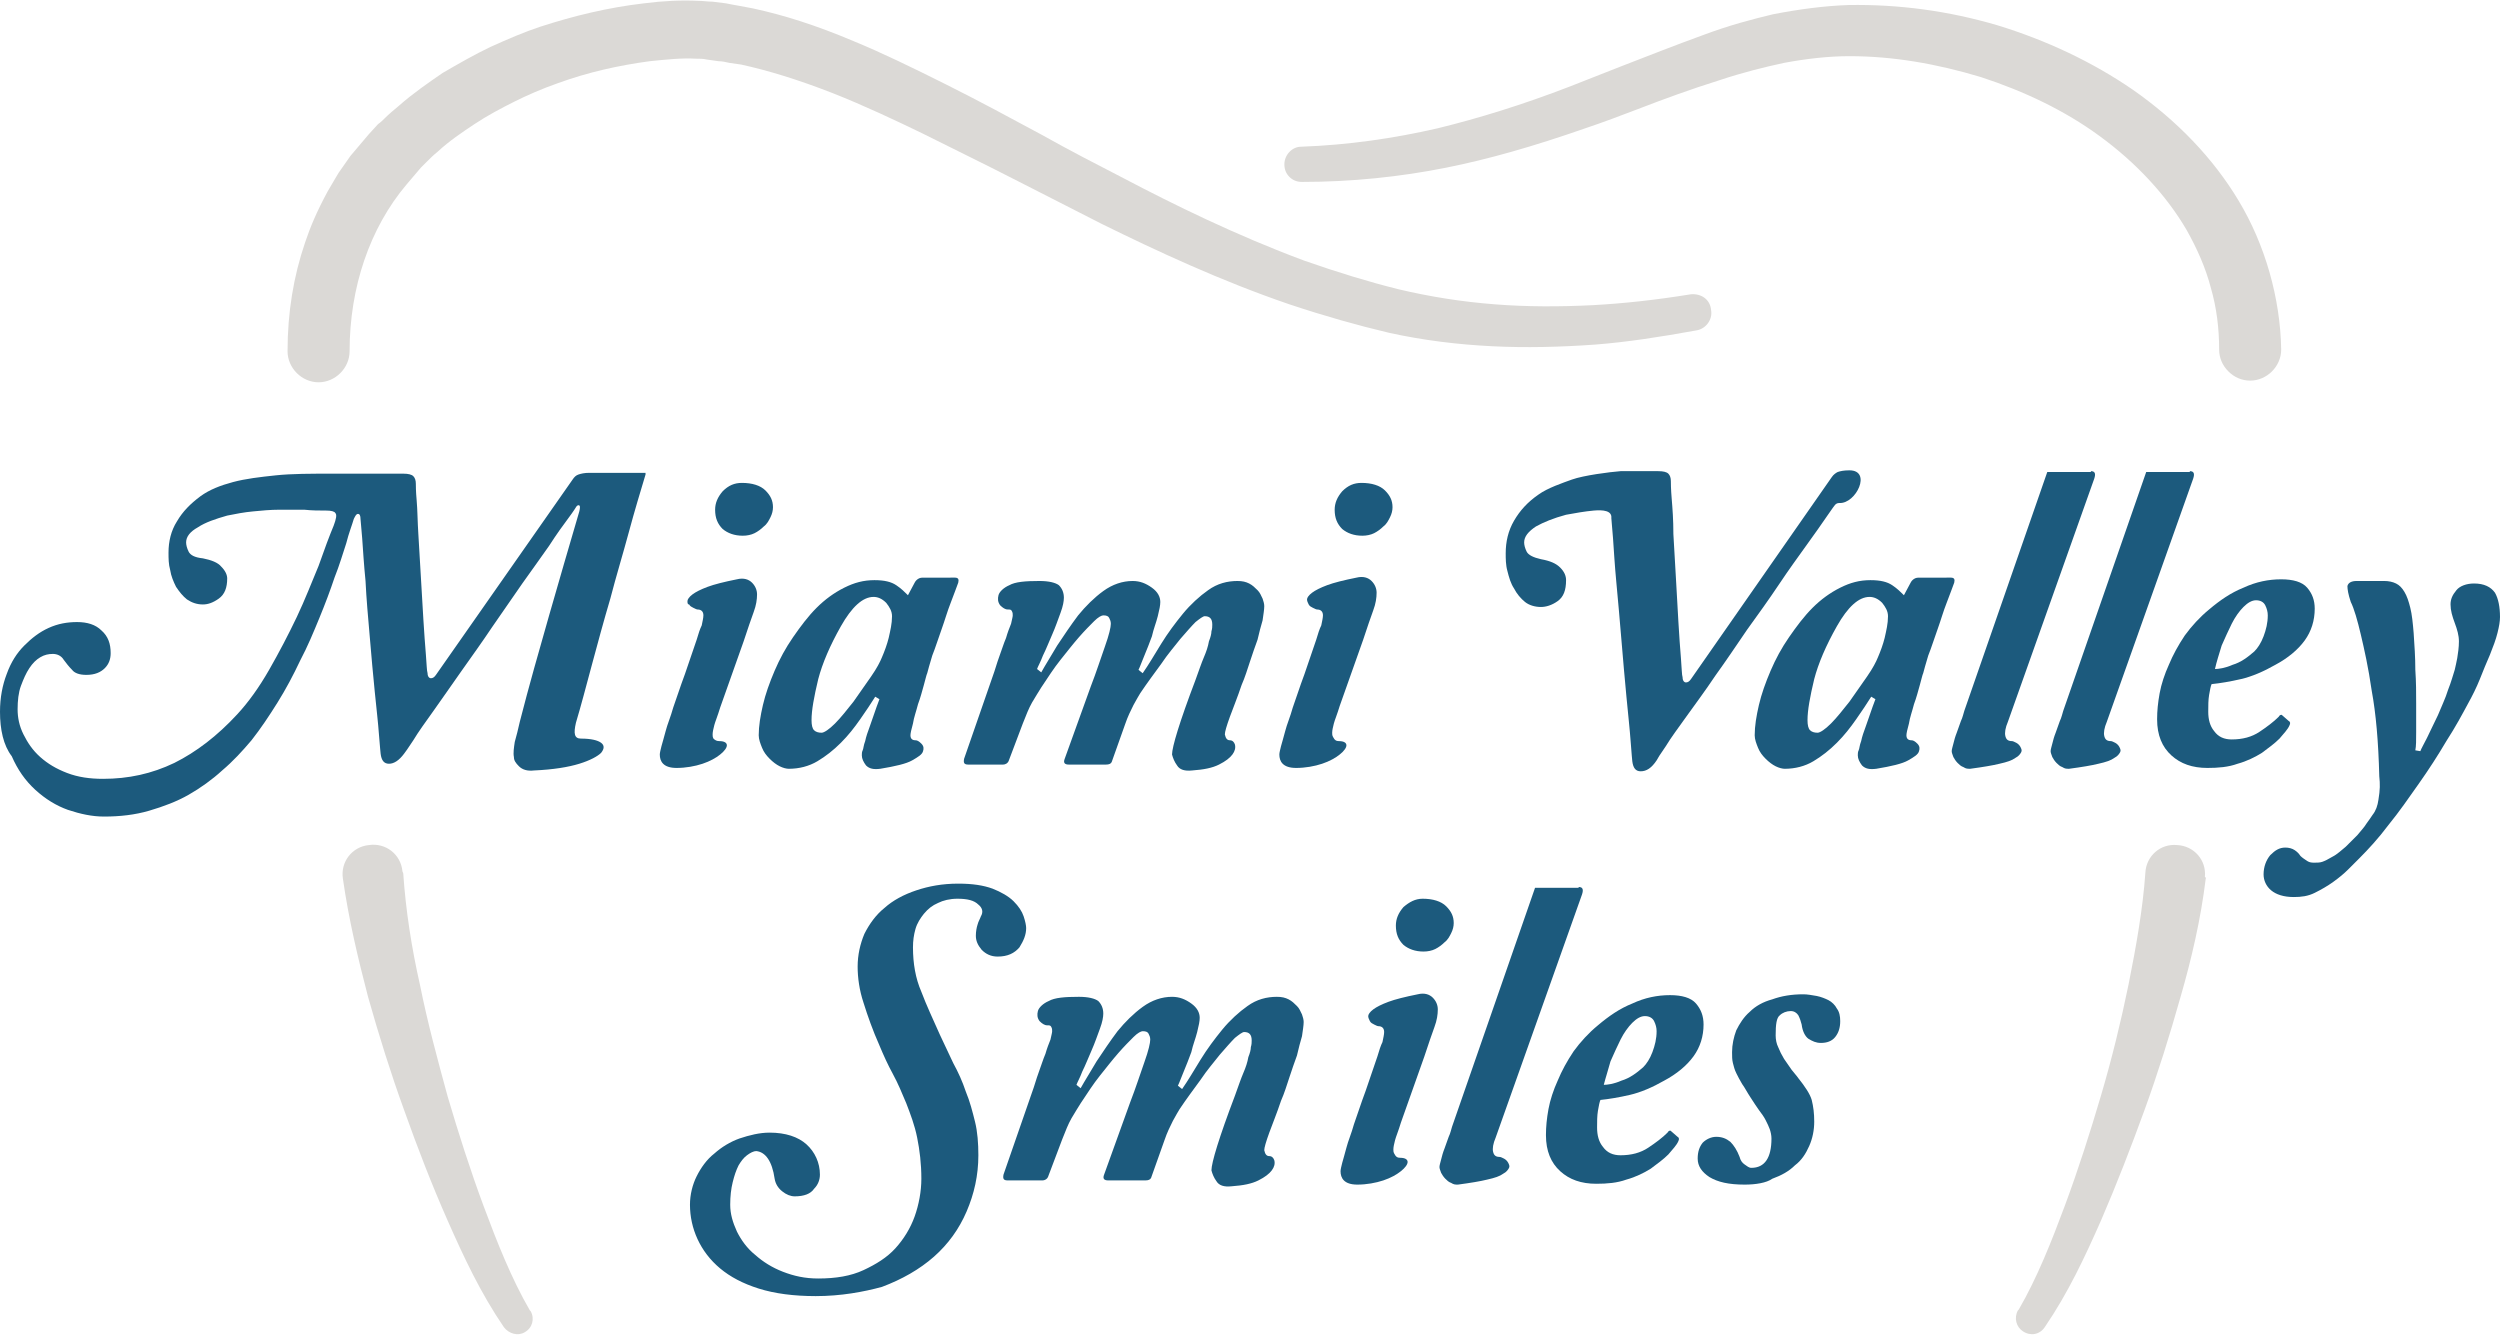 <?xml version="1.0" encoding="utf-8"?>
<!-- Generator: Adobe Illustrator 21.1.0, SVG Export Plug-In . SVG Version: 6.00 Build 0)  -->
<svg version="1.1" id="Layer_1" xmlns="http://www.w3.org/2000/svg" xmlns:xlink="http://www.w3.org/1999/xlink" x="0px" y="0px"
	 viewBox="0 0 298.2 159.2" style="enable-background:new 0 0 298.2 159.2;" xml:space="preserve">
<style type="text/css">
	.st0{fill:#1C5A7D;}
	.st1{fill:#DBD9D6;}
</style>
<g>
	<g>
		<path class="st0" d="M77,56.6c-0.6,2-1.3,4.3-2,6.9c-0.7,2.6-1.5,5.2-2.2,7.9c-0.8,2.7-1.5,5.3-2.2,7.9c-0.7,2.6-1.3,4.9-1.9,6.9
			c-0.3,1.3-0.2,1.9,0.6,1.9c1.2,0,2,0.2,2.4,0.5c0.4,0.3,0.4,0.7,0,1.2c-0.4,0.4-1.3,0.9-2.6,1.3c-1.3,0.4-3.1,0.7-5.4,0.8
			c-0.8,0.1-1.4-0.1-1.8-0.5c-0.4-0.4-0.6-0.7-0.6-1.1c-0.1-0.5,0-1.1,0.1-1.8c0.2-0.7,0.4-1.5,0.6-2.4c1.1-4.3,2.3-8.5,3.5-12.7
			c1.2-4.2,2.4-8.3,3.6-12.4c0.1-0.4,0.1-0.7,0-0.7c-0.1-0.1-0.3,0-0.4,0.2c0,0-0.3,0.5-0.9,1.3c-0.6,0.8-1.4,1.9-2.3,3.3
			c-0.9,1.3-2,2.8-3.2,4.5c-1.2,1.7-2.4,3.5-3.6,5.2c-1.2,1.8-2.5,3.6-3.7,5.3c-1.2,1.7-2.3,3.3-3.3,4.7c-1,1.4-1.8,2.5-2.4,3.5
			c-0.6,0.9-1,1.5-1.1,1.6c-0.6,0.8-1.2,1.2-1.8,1.2c-0.6,0-0.9-0.4-1-1.2c0-0.1-0.1-0.9-0.2-2.3c-0.1-1.4-0.3-3.1-0.5-5.1
			c-0.2-2-0.4-4.2-0.6-6.6c-0.2-2.3-0.4-4.5-0.5-6.6c-0.2-2-0.3-3.7-0.4-5.1c-0.1-1.4-0.2-2.1-0.2-2.3c0-0.4-0.1-0.6-0.3-0.6
			c-0.2,0-0.3,0.2-0.5,0.6c-0.2,0.7-0.6,1.7-0.9,2.9c-0.4,1.2-0.8,2.6-1.4,4.1c-0.5,1.5-1.1,3.1-1.8,4.8c-0.7,1.7-1.4,3.4-2.3,5.1
			c-0.8,1.7-1.7,3.4-2.7,5c-1,1.6-2,3.1-3.1,4.5c-1.1,1.3-2.2,2.5-3.5,3.6c-1.2,1.1-2.6,2.1-4,2.9c-1.4,0.8-3,1.4-4.7,1.9
			c-1.7,0.5-3.5,0.7-5.4,0.7c-1.4,0-2.8-0.3-4.3-0.8c-1.4-0.5-2.7-1.3-3.9-2.4c-1.2-1.1-2.1-2.4-2.8-4C0.4,88.9,0,87,0,84.9
			c0-1.7,0.3-3.2,0.8-4.5C1.3,79,2,77.9,2.9,77c0.9-0.9,1.8-1.6,2.9-2.1c1.1-0.5,2.2-0.7,3.4-0.7c1.2,0,2.2,0.3,2.9,1
			c0.8,0.7,1.1,1.6,1.1,2.7c0,0.7-0.2,1.3-0.7,1.8c-0.5,0.5-1.2,0.8-2.2,0.8c-0.8,0-1.4-0.2-1.7-0.6c-0.4-0.4-0.7-0.8-1-1.2
			C7.3,78.2,6.8,78,6.3,78c-0.5,0-1,0.1-1.5,0.4c-0.5,0.3-0.9,0.7-1.3,1.3c-0.4,0.6-0.7,1.3-1,2.1c-0.3,0.8-0.4,1.8-0.4,2.8
			c0,1,0.2,2,0.7,3c0.5,1,1.1,1.9,2,2.7c0.9,0.8,1.9,1.4,3.2,1.9c1.3,0.5,2.7,0.7,4.3,0.7c3,0,5.8-0.6,8.5-1.9
			c2.6-1.3,5.1-3.2,7.5-5.8c1.3-1.4,2.6-3.2,3.8-5.3c1.2-2.1,2.3-4.2,3.3-6.3c1-2.1,1.8-4.2,2.6-6.1c0.7-2,1.3-3.6,1.8-4.8
			c0.3-0.8,0.4-1.3,0.2-1.5c-0.1-0.2-0.5-0.3-1.1-0.3c-0.8,0-1.7,0-2.6-0.1c-1,0-2,0-3,0c-1,0-2.1,0.1-3.1,0.2
			c-1.1,0.1-2.1,0.3-3.1,0.5c-1.4,0.4-2.6,0.8-3.5,1.4c-0.9,0.5-1.4,1.1-1.4,1.8c0,0.3,0.1,0.7,0.3,1.1c0.2,0.4,0.7,0.7,1.7,0.8
			c1,0.2,1.8,0.5,2.2,1c0.5,0.5,0.7,1,0.7,1.4c0,1.1-0.3,1.9-1,2.4c-0.7,0.5-1.3,0.7-1.9,0.7c-0.7,0-1.3-0.2-1.9-0.6
			c-0.5-0.4-0.9-0.9-1.3-1.5c-0.3-0.6-0.6-1.3-0.7-2c-0.2-0.7-0.2-1.4-0.2-2.1c0-1.3,0.3-2.6,1-3.7c0.7-1.2,1.6-2.1,2.8-3
			c1.1-0.8,2.4-1.3,3.9-1.7c1.5-0.4,3.2-0.6,5.1-0.8c1.9-0.2,4.2-0.2,6.7-0.2c2.5,0,5.3,0,8.5,0c0.6,0,1,0.1,1.2,0.3
			c0.2,0.2,0.3,0.5,0.3,0.9c0,0.2,0,0.9,0.1,2c0.1,1.1,0.1,2.5,0.2,4c0.1,1.6,0.2,3.3,0.3,5.1c0.1,1.8,0.2,3.5,0.3,5.1
			c0.1,1.6,0.2,3,0.3,4.2c0.1,1.2,0.1,1.9,0.2,2.2c0,0.4,0.2,0.6,0.4,0.6c0.2,0,0.4-0.1,0.6-0.4l16.3-23.3c0.2-0.3,0.4-0.5,0.7-0.6
			c0.3-0.1,0.7-0.2,1.3-0.2H77z"/>
		<path class="st0" d="M85.8,88.4c0.6,0,0.9,0.2,0.9,0.5c0,0.3-0.3,0.7-0.8,1.1c-0.5,0.4-1.2,0.8-2.1,1.1c-0.9,0.3-2,0.5-3.1,0.5
			c-0.8,0-1.3-0.2-1.6-0.5c-0.3-0.3-0.4-0.7-0.4-1.1c0-0.2,0.1-0.6,0.2-1c0.1-0.4,0.3-1,0.5-1.8c0.2-0.8,0.6-1.7,0.9-2.8
			c0.4-1.1,0.8-2.4,1.4-4l1.4-4.1c0.2-0.7,0.4-1.3,0.6-1.7c0.1-0.5,0.2-0.9,0.2-1.2c0-0.4-0.2-0.7-0.7-0.7c-0.1,0-0.3-0.1-0.5-0.2
			s-0.4-0.2-0.5-0.4C82,72.1,82,71.9,82,71.7c0-0.2,0.2-0.5,0.6-0.8c0.4-0.3,1-0.6,1.8-0.9c0.8-0.3,2-0.6,3.5-0.9
			c0.8-0.2,1.4,0,1.8,0.4c0.4,0.4,0.6,0.9,0.6,1.4c0,0.6-0.1,1.3-0.4,2.1c-0.3,0.8-0.7,2-1.2,3.5l-2.8,7.9c-0.3,1-0.6,1.7-0.7,2.1
			c-0.1,0.4-0.2,0.8-0.2,1.1c0,0.2,0,0.3,0.1,0.5C85.3,88.3,85.5,88.4,85.8,88.4z M88.5,57.6c1.2,0,2.2,0.3,2.8,0.9
			c0.6,0.6,0.9,1.2,0.9,2c0,0.4-0.1,0.8-0.3,1.2c-0.2,0.4-0.4,0.8-0.8,1.1c-0.3,0.3-0.7,0.6-1.1,0.8c-0.4,0.2-0.9,0.3-1.4,0.3
			c-1,0-1.8-0.3-2.4-0.8c-0.6-0.6-0.9-1.3-0.9-2.3c0-0.8,0.3-1.5,0.9-2.2C86.9,57.9,87.6,57.6,88.5,57.6z"/>
		<path class="st0" d="M113.9,68.9c0.4,0,0.5,0.2,0.4,0.6c-0.2,0.6-0.5,1.3-0.9,2.4c-0.4,1-0.7,2.1-1.1,3.2
			c-0.4,1.1-0.7,2.1-1.1,3.1c-0.3,1-0.5,1.7-0.6,2.1c-0.1,0.2-0.2,0.7-0.4,1.4c-0.2,0.7-0.4,1.5-0.7,2.3c-0.2,0.8-0.5,1.6-0.6,2.3
			c-0.2,0.7-0.3,1.2-0.3,1.4c0,0.4,0.2,0.6,0.6,0.6c0.2,0,0.4,0.1,0.7,0.4c0.3,0.3,0.3,0.6,0.2,0.9c-0.1,0.4-0.6,0.7-1.3,1.1
			c-0.7,0.4-2,0.7-3.8,1c-0.8,0.1-1.3,0-1.7-0.4c-0.3-0.4-0.5-0.8-0.5-1.2c0-0.2,0-0.4,0.1-0.6c0.1-0.2,0.1-0.6,0.3-1.1
			c0.1-0.5,0.3-1.1,0.6-1.9c0.3-0.8,0.6-1.8,1.1-3.1l-0.5-0.3c-0.5,0.8-1.1,1.7-1.8,2.7c-0.7,1-1.4,1.9-2.3,2.8
			c-0.9,0.9-1.8,1.6-2.8,2.2c-1,0.6-2.2,0.9-3.4,0.9c-0.3,0-0.7-0.1-1.1-0.3c-0.4-0.2-0.8-0.5-1.2-0.9c-0.4-0.4-0.7-0.8-0.9-1.3
			c-0.2-0.5-0.4-1-0.4-1.5c0-1.1,0.2-2.3,0.5-3.6c0.3-1.3,0.8-2.7,1.4-4.1c0.6-1.4,1.3-2.7,2.2-4c0.9-1.3,1.8-2.5,2.8-3.5
			c1-1,2.1-1.8,3.3-2.4c1.2-0.6,2.3-0.9,3.6-0.9c1.2,0,2,0.2,2.6,0.6c0.6,0.4,1,0.8,1.4,1.2l0.8-1.5c0.2-0.4,0.6-0.6,0.9-0.6H113.9z
			 M96.8,85.9c0,0.6,0.1,1,0.3,1.2c0.2,0.2,0.5,0.3,0.9,0.3c0.3,0,0.9-0.4,1.6-1.1c0.7-0.7,1.4-1.6,2.2-2.6c0.7-1,1.4-2,2.1-3
			c0.7-1,1.1-1.8,1.3-2.3c0.3-0.7,0.6-1.5,0.8-2.3c0.2-0.9,0.4-1.7,0.4-2.6c0-0.6-0.3-1.1-0.7-1.6c-0.5-0.5-1-0.7-1.5-0.7
			c-1.3,0-2.6,1.2-3.9,3.5c-1.3,2.3-2.2,4.4-2.7,6.3C97.1,83.1,96.8,84.7,96.8,85.9z"/>
		<path class="st0" d="M115.5,91.2c-0.5,0-0.6-0.2-0.5-0.7l3.4-9.8c0.3-0.8,0.5-1.6,0.8-2.4c0.3-0.8,0.5-1.5,0.8-2.2
			c0.2-0.7,0.4-1.2,0.6-1.7c0.1-0.5,0.2-0.8,0.2-1c0-0.2,0-0.3-0.1-0.5c-0.1-0.2-0.2-0.2-0.5-0.2c-0.3,0-0.6-0.2-0.9-0.5
			c-0.3-0.4-0.3-0.8-0.2-1.2c0.1-0.4,0.6-0.9,1.3-1.2c0.7-0.4,1.9-0.5,3.6-0.5c1.1,0,1.9,0.2,2.3,0.5c0.4,0.4,0.6,0.9,0.6,1.5
			c0,0.4-0.1,1-0.4,1.8c-0.3,0.8-0.6,1.7-1,2.6c-0.4,0.9-0.7,1.7-1.1,2.5c-0.3,0.8-0.6,1.3-0.7,1.6l0.5,0.4c0.5-0.9,1.2-2,1.9-3.2
			c0.8-1.2,1.6-2.4,2.5-3.6c0.9-1.1,1.9-2.1,3-2.9c1.1-0.8,2.3-1.2,3.5-1.2c0.9,0,1.6,0.3,2.3,0.8c0.7,0.5,1,1.1,1,1.7
			c0,0.4-0.1,0.9-0.3,1.7c-0.2,0.8-0.5,1.5-0.7,2.4c-0.3,0.8-0.6,1.6-0.9,2.3c-0.3,0.7-0.5,1.3-0.7,1.7l0.5,0.4
			c0.7-1,1.4-2.2,2.2-3.5c0.8-1.3,1.7-2.5,2.6-3.6c0.9-1.1,2-2.1,3-2.8c1.1-0.8,2.3-1.1,3.5-1.1c0.6,0,1,0.1,1.4,0.3
			c0.4,0.2,0.7,0.5,1,0.8c0.3,0.3,0.4,0.6,0.6,1c0.1,0.3,0.2,0.6,0.2,0.9c0,0.4-0.1,1-0.2,1.7c-0.2,0.7-0.4,1.4-0.6,2.3
			c-0.3,0.8-0.6,1.7-0.9,2.6c-0.3,0.9-0.6,1.9-1,2.8c-0.5,1.5-1,2.7-1.4,3.8c-0.4,1.1-0.6,1.8-0.6,2.1c0.1,0.5,0.3,0.7,0.6,0.7
			c0.3,0,0.5,0.2,0.6,0.5c0.1,0.4,0,0.8-0.3,1.2c-0.3,0.4-0.8,0.8-1.6,1.2c-0.8,0.4-1.8,0.6-3.2,0.7c-0.9,0.1-1.5-0.1-1.8-0.6
			c-0.3-0.4-0.5-0.9-0.6-1.3c0-0.9,0.9-3.9,2.8-8.9c0.4-1.1,0.7-2,1-2.7c0.3-0.7,0.5-1.3,0.6-1.9c0.2-0.5,0.3-0.9,0.3-1.2
			c0.1-0.3,0.1-0.6,0.1-0.8c0-0.7-0.3-1-0.9-1c-0.2,0-0.6,0.3-1.1,0.7c-0.5,0.5-1.1,1.2-1.8,2c-0.7,0.9-1.5,1.8-2.3,3
			c-0.8,1.1-1.7,2.3-2.5,3.5c-0.2,0.3-0.4,0.7-0.8,1.4c-0.3,0.6-0.7,1.4-1,2.3l-1.6,4.5c-0.1,0.2-0.3,0.3-0.7,0.3h-4.4
			c-0.5,0-0.7-0.2-0.5-0.7l3.1-8.6c0.7-1.8,1.2-3.4,1.7-4.8c0.5-1.4,0.7-2.3,0.7-2.7c0-0.3-0.1-0.5-0.2-0.7
			c-0.1-0.2-0.3-0.3-0.7-0.3c-0.2,0-0.6,0.2-1.1,0.7c-0.5,0.5-1.1,1.1-1.8,1.9c-0.7,0.8-1.4,1.7-2.2,2.7c-0.8,1-1.5,2.1-2.3,3.3
			c-0.3,0.5-0.7,1.1-1.1,1.8c-0.4,0.7-0.7,1.5-1.1,2.5l-1.7,4.5c-0.1,0.2-0.3,0.4-0.7,0.4H115.5z"/>
		<path class="st0" d="M159.7,88.4c0.6,0,0.9,0.2,0.9,0.5c0,0.3-0.3,0.7-0.8,1.1c-0.5,0.4-1.2,0.8-2.1,1.1c-0.9,0.3-2,0.5-3.1,0.5
			c-0.8,0-1.3-0.2-1.6-0.5c-0.3-0.3-0.4-0.7-0.4-1.1c0-0.2,0.1-0.6,0.2-1c0.1-0.4,0.3-1,0.5-1.8c0.2-0.8,0.6-1.7,0.9-2.8
			c0.4-1.1,0.8-2.4,1.4-4l1.4-4.1c0.2-0.7,0.4-1.3,0.6-1.7c0.1-0.5,0.2-0.9,0.2-1.2c0-0.4-0.2-0.7-0.7-0.7c-0.1,0-0.3-0.1-0.5-0.2
			s-0.4-0.2-0.5-0.4c-0.1-0.2-0.2-0.4-0.2-0.6c0-0.2,0.2-0.5,0.6-0.8c0.4-0.3,1-0.6,1.8-0.9c0.8-0.3,2-0.6,3.5-0.9
			c0.8-0.2,1.4,0,1.8,0.4c0.4,0.4,0.6,0.9,0.6,1.4c0,0.6-0.1,1.3-0.4,2.1c-0.3,0.8-0.7,2-1.2,3.5l-2.8,7.9c-0.3,1-0.6,1.7-0.7,2.1
			c-0.1,0.4-0.2,0.8-0.2,1.1c0,0.2,0,0.3,0.1,0.5C159.2,88.3,159.4,88.4,159.7,88.4z M162.4,57.6c1.2,0,2.2,0.3,2.8,0.9
			c0.6,0.6,0.9,1.2,0.9,2c0,0.4-0.1,0.8-0.3,1.2c-0.2,0.4-0.4,0.8-0.8,1.1c-0.3,0.3-0.7,0.6-1.1,0.8c-0.4,0.2-0.9,0.3-1.4,0.3
			c-1,0-1.8-0.3-2.4-0.8c-0.6-0.6-0.9-1.3-0.9-2.3c0-0.8,0.3-1.5,0.9-2.2C160.8,57.9,161.5,57.6,162.4,57.6z"/>
		<path class="st0" d="M232.7,68.9c0.4,0,0.5,0.2,0.4,0.6c-0.2,0.6-0.5,1.3-0.9,2.4c-0.4,1-0.7,2.1-1.1,3.2
			c-0.4,1.1-0.7,2.1-1.1,3.1c-0.3,1-0.5,1.7-0.6,2.1c-0.1,0.2-0.2,0.7-0.4,1.4c-0.2,0.7-0.4,1.5-0.7,2.3c-0.2,0.8-0.5,1.6-0.6,2.3
			c-0.2,0.7-0.3,1.2-0.3,1.4c0,0.4,0.2,0.6,0.6,0.6c0.2,0,0.4,0.1,0.7,0.4c0.3,0.3,0.3,0.6,0.2,0.9c-0.1,0.4-0.6,0.7-1.3,1.1
			c-0.7,0.4-2,0.7-3.8,1c-0.8,0.1-1.3,0-1.7-0.4c-0.3-0.4-0.5-0.8-0.5-1.2c0-0.2,0-0.4,0.1-0.6c0.1-0.2,0.1-0.6,0.3-1.1
			c0.1-0.5,0.3-1.1,0.6-1.9c0.3-0.8,0.6-1.8,1.1-3.1l-0.5-0.3c-0.5,0.8-1.1,1.7-1.8,2.7c-0.7,1-1.4,1.9-2.3,2.8
			c-0.9,0.9-1.8,1.6-2.8,2.2c-1,0.6-2.2,0.9-3.4,0.9c-0.3,0-0.7-0.1-1.1-0.3c-0.4-0.2-0.8-0.5-1.2-0.9c-0.4-0.4-0.7-0.8-0.9-1.3
			c-0.2-0.5-0.4-1-0.4-1.5c0-1.1,0.2-2.3,0.5-3.6c0.3-1.3,0.8-2.7,1.4-4.1c0.6-1.4,1.3-2.7,2.2-4c0.9-1.3,1.8-2.5,2.8-3.5
			c1-1,2.1-1.8,3.3-2.4c1.2-0.6,2.3-0.9,3.6-0.9c1.2,0,2,0.2,2.6,0.6c0.6,0.4,1,0.8,1.4,1.2l0.8-1.5c0.2-0.4,0.6-0.6,0.9-0.6H232.7z
			 M215.6,85.9c0,0.6,0.1,1,0.3,1.2c0.2,0.2,0.5,0.3,0.9,0.3c0.3,0,0.9-0.4,1.6-1.1c0.7-0.7,1.4-1.6,2.2-2.6c0.7-1,1.4-2,2.1-3
			c0.7-1,1.1-1.8,1.3-2.3c0.3-0.7,0.6-1.5,0.8-2.3c0.2-0.9,0.4-1.7,0.4-2.6c0-0.6-0.3-1.1-0.7-1.6c-0.5-0.5-1-0.7-1.5-0.7
			c-1.3,0-2.6,1.2-3.9,3.5c-1.3,2.3-2.2,4.4-2.7,6.3C215.9,83.1,215.6,84.7,215.6,85.9z"/>
		<path class="st0" d="M249.4,56.2c0.5,0,0.6,0.3,0.4,0.9l-10.3,29c-0.3,0.7-0.4,1.3-0.3,1.7c0.1,0.4,0.3,0.6,0.8,0.6
			c0.1,0,0.3,0.1,0.5,0.2c0.2,0.1,0.4,0.3,0.5,0.5c0.1,0.2,0.2,0.4,0.1,0.6c-0.1,0.2-0.3,0.5-0.7,0.7c-0.4,0.3-1,0.5-1.9,0.7
			c-0.8,0.2-2,0.4-3.5,0.6c-0.3,0-0.5,0-0.8-0.2c-0.3-0.1-0.5-0.3-0.7-0.5s-0.4-0.5-0.5-0.7c-0.1-0.3-0.2-0.5-0.2-0.7
			c0-0.2,0.1-0.5,0.2-0.9c0.1-0.4,0.2-0.8,0.4-1.3c0.2-0.5,0.3-0.9,0.5-1.4c0.2-0.4,0.3-0.9,0.4-1.2l9.9-28.5H249.4z"/>
		<path class="st0" d="M261.2,56.2c0.5,0,0.6,0.3,0.4,0.9l-10.3,29c-0.3,0.7-0.4,1.3-0.3,1.7c0.1,0.4,0.3,0.6,0.8,0.6
			c0.1,0,0.3,0.1,0.5,0.2c0.2,0.1,0.4,0.3,0.5,0.5c0.1,0.2,0.2,0.4,0.1,0.6c-0.1,0.2-0.3,0.5-0.7,0.7c-0.4,0.3-1,0.5-1.9,0.7
			c-0.8,0.2-2,0.4-3.5,0.6c-0.3,0-0.5,0-0.8-0.2c-0.3-0.1-0.5-0.3-0.7-0.5s-0.4-0.5-0.5-0.7c-0.1-0.3-0.2-0.5-0.2-0.7
			c0-0.2,0.1-0.5,0.2-0.9c0.1-0.4,0.2-0.8,0.4-1.3c0.2-0.5,0.3-0.9,0.5-1.4c0.2-0.4,0.3-0.9,0.4-1.2l9.9-28.5H261.2z"/>
		<path class="st0" d="M273,86c0.2,0.1,0.2,0.3,0.1,0.5c-0.2,0.5-0.7,1-1.2,1.6c-0.6,0.6-1.3,1.1-2.1,1.7c-0.8,0.5-1.8,1-2.9,1.3
			c-1.1,0.4-2.3,0.5-3.6,0.5c-1.8,0-3.2-0.5-4.3-1.5c-1.1-1-1.7-2.4-1.7-4.3c0-1,0.1-2,0.3-3.1c0.2-1.1,0.6-2.3,1.1-3.4
			c0.5-1.2,1.1-2.3,1.9-3.5c0.8-1.1,1.8-2.2,2.9-3.1c1.3-1.1,2.6-2,4.1-2.6c1.5-0.7,3-1,4.5-1c1.4,0,2.5,0.3,3.1,1
			c0.6,0.7,0.9,1.5,0.9,2.5c0,1.4-0.4,2.7-1.2,3.8c-0.8,1.1-2,2.1-3.5,2.9c-1.4,0.8-2.8,1.4-4.1,1.7c-1.3,0.3-2.5,0.5-3.5,0.6
			c-0.1,0.2-0.2,0.7-0.3,1.3c-0.1,0.6-0.1,1.3-0.1,2c0,0.9,0.2,1.7,0.7,2.3c0.5,0.7,1.2,1,2.1,1c1.3,0,2.4-0.3,3.3-0.9
			c0.9-0.6,1.7-1.2,2.3-1.8c0.1-0.2,0.3-0.3,0.4-0.2L273,86z M264.2,79.8c0.4,0,1.2-0.1,2.1-0.5c1-0.3,1.8-0.9,2.6-1.6
			c0.4-0.4,0.8-1,1.1-1.8c0.3-0.8,0.5-1.6,0.5-2.5c0-0.4-0.1-0.8-0.3-1.2c-0.2-0.4-0.6-0.6-1.1-0.6c-0.5,0-1,0.3-1.5,0.8
			c-0.5,0.5-1,1.2-1.4,2c-0.4,0.8-0.8,1.7-1.2,2.6C264.7,78,264.4,78.9,264.2,79.8z"/>
		<path class="st0" d="M283.8,92.6c-0.1-4.1-0.4-7.5-0.9-10.2c-0.4-2.8-0.9-5-1.3-6.7c-0.4-1.7-0.8-3.1-1.2-3.9
			c-0.3-0.9-0.4-1.5-0.4-1.9c0.1-0.4,0.5-0.6,1.1-0.6c0.7,0,1.7,0,3.3,0c0.5,0,1,0.1,1.4,0.3c0.4,0.2,0.7,0.5,1,1
			c0.3,0.5,0.5,1.1,0.7,1.9c0.2,0.8,0.3,1.8,0.4,3c0.1,1.5,0.2,2.9,0.2,4.4c0.1,1.4,0.1,2.8,0.1,4.1c0,1.3,0,2.4,0,3.3
			c0,1,0,1.7-0.1,2.2l0.6,0.1c0.1-0.3,0.4-0.8,0.8-1.6c0.4-0.8,0.8-1.7,1.3-2.7c0.4-1,0.9-2,1.2-3c0.4-1,0.6-1.8,0.8-2.4
			c0.1-0.4,0.2-0.9,0.3-1.4c0.1-0.6,0.2-1.3,0.2-2c0-0.7-0.2-1.4-0.5-2.2c-0.3-0.8-0.5-1.5-0.5-2.2c0-0.6,0.2-1.1,0.7-1.7
			c0.4-0.5,1.2-0.8,2.1-0.8c1.2,0,2,0.4,2.5,1.1c0.4,0.7,0.6,1.7,0.6,2.9c0,0.5-0.1,1.1-0.3,1.9c-0.2,0.8-0.5,1.6-0.9,2.6
			c-0.4,0.9-0.8,1.9-1.2,2.9c-0.4,1-0.9,2-1.4,2.9c-0.7,1.3-1.5,2.8-2.6,4.5c-1,1.7-2.1,3.4-3.3,5.1c-1.2,1.7-2.3,3.3-3.6,4.9
			c-1.2,1.6-2.4,2.9-3.5,4c-0.3,0.3-0.8,0.8-1.3,1.3c-0.5,0.5-1.1,1-1.8,1.5c-0.7,0.5-1.4,0.9-2.2,1.3c-0.8,0.4-1.6,0.5-2.5,0.5
			c-1.2,0-2.1-0.3-2.7-0.8c-0.6-0.5-0.9-1.2-0.9-1.9c0-0.9,0.3-1.7,0.8-2.3c0.6-0.6,1.1-0.9,1.8-0.9c0.4,0,0.8,0.1,1.1,0.3
			c0.3,0.2,0.5,0.4,0.7,0.7c0.2,0.2,0.5,0.4,0.8,0.6c0.3,0.2,0.6,0.2,0.9,0.2c0.3,0,0.6,0,0.9-0.1c0.3-0.1,0.7-0.3,1.2-0.6
			c0.6-0.3,1.1-0.8,1.6-1.2c0.5-0.5,1-1,1.4-1.4c0.4-0.5,0.8-0.9,1.1-1.4c0.3-0.4,0.5-0.7,0.7-1c0.4-0.5,0.6-1.1,0.7-1.8
			C283.9,94.2,283.9,93.5,283.8,92.6z"/>
		<path class="st0" d="M97.3,154.6c-2.6,0-4.9-0.3-6.8-0.9c-1.9-0.6-3.4-1.4-4.6-2.4c-1.2-1-2.1-2.2-2.7-3.5
			c-0.6-1.3-0.9-2.7-0.9-4.1c0-1.2,0.3-2.4,0.8-3.4c0.5-1,1.2-2,2.1-2.7c0.9-0.8,1.9-1.4,3-1.8c1.2-0.4,2.4-0.7,3.6-0.7
			c1.9,0,3.4,0.5,4.4,1.4c1,0.9,1.6,2.2,1.6,3.6c0,0.6-0.2,1.2-0.7,1.7c-0.4,0.6-1.2,0.9-2.3,0.9c-0.5,0-1-0.2-1.5-0.6
			c-0.5-0.4-0.8-0.9-0.9-1.5c-0.3-2.1-1.1-3.2-2.2-3.3c-0.3,0-0.7,0.2-1.1,0.5c-0.4,0.3-0.7,0.7-1,1.2c-0.3,0.6-0.5,1.2-0.7,2
			c-0.2,0.8-0.3,1.7-0.3,2.7c0,1.1,0.3,2.1,0.8,3.2c0.5,1,1.2,2,2.2,2.8c0.9,0.8,2,1.5,3.3,2c1.3,0.5,2.6,0.8,4.2,0.8
			c2.1,0,3.9-0.3,5.4-1c1.5-0.7,2.8-1.5,3.8-2.6c1-1.1,1.8-2.4,2.3-3.8c0.5-1.4,0.8-3,0.8-4.5c0-1.8-0.2-3.4-0.5-4.9
			c-0.3-1.5-0.8-2.8-1.3-4.1c-0.5-1.2-1-2.4-1.6-3.5c-0.6-1.1-1.1-2.2-1.6-3.4c-0.8-1.8-1.4-3.5-1.9-5.1c-0.5-1.5-0.7-3-0.7-4.3
			c0-1.4,0.3-2.7,0.8-3.9c0.6-1.2,1.4-2.3,2.4-3.1c1-0.9,2.3-1.6,3.8-2.1c1.5-0.5,3.1-0.8,5-0.8c1.7,0,3,0.2,4.1,0.6
			c1,0.4,1.9,0.9,2.5,1.5c0.6,0.6,1,1.2,1.2,1.8c0.2,0.6,0.3,1.1,0.3,1.4c0,0.8-0.3,1.5-0.8,2.3c-0.6,0.7-1.4,1.1-2.6,1.1
			c-0.8,0-1.4-0.3-1.9-0.8c-0.5-0.6-0.7-1.1-0.7-1.7c0-0.5,0.1-1,0.2-1.3c0.1-0.4,0.3-0.7,0.4-1c0.3-0.5,0.2-1-0.3-1.4
			c-0.5-0.5-1.3-0.7-2.5-0.7c-0.9,0-1.7,0.2-2.3,0.5c-0.7,0.3-1.2,0.7-1.7,1.3c-0.4,0.5-0.8,1.1-1,1.8c-0.2,0.7-0.3,1.4-0.3,2.2
			c0,1.9,0.3,3.7,1,5.3c0.6,1.6,1.4,3.3,2.2,5.1c0.5,1.1,1.1,2.3,1.6,3.4c0.6,1.1,1.1,2.2,1.5,3.4c0.5,1.2,0.8,2.4,1.1,3.6
			c0.3,1.2,0.4,2.6,0.4,4c0,2.4-0.5,4.6-1.4,6.7s-2.2,3.9-3.9,5.4c-1.7,1.5-3.8,2.7-6.2,3.6C103,154.1,100.3,154.6,97.3,154.6z"/>
		<path class="st0" d="M120.2,140.8c-0.5,0-0.6-0.2-0.5-0.7l3.4-9.8c0.3-0.8,0.5-1.6,0.8-2.4c0.3-0.8,0.5-1.5,0.8-2.2
			c0.2-0.7,0.4-1.2,0.6-1.7c0.1-0.5,0.2-0.8,0.2-1c0-0.2,0-0.3-0.1-0.5c-0.1-0.2-0.2-0.2-0.5-0.2c-0.3,0-0.6-0.2-0.9-0.5
			c-0.3-0.4-0.3-0.8-0.2-1.2c0.1-0.4,0.6-0.9,1.3-1.2c0.7-0.4,1.9-0.5,3.6-0.5c1.1,0,1.9,0.2,2.3,0.5c0.4,0.4,0.6,0.9,0.6,1.5
			c0,0.4-0.1,1-0.4,1.8c-0.3,0.8-0.6,1.7-1,2.6c-0.4,0.9-0.7,1.7-1.1,2.5c-0.3,0.8-0.6,1.3-0.7,1.6l0.5,0.4c0.5-0.9,1.2-2,1.9-3.2
			c0.8-1.2,1.6-2.4,2.5-3.6c0.9-1.1,1.9-2.1,3-2.9c1.1-0.8,2.3-1.2,3.5-1.2c0.9,0,1.6,0.3,2.3,0.8c0.7,0.5,1,1.1,1,1.7
			c0,0.4-0.1,0.9-0.3,1.7c-0.2,0.8-0.5,1.5-0.7,2.4c-0.3,0.8-0.6,1.6-0.9,2.3c-0.3,0.7-0.5,1.3-0.7,1.7l0.5,0.4
			c0.7-1,1.4-2.2,2.2-3.5c0.8-1.3,1.7-2.5,2.6-3.6c0.9-1.1,2-2.1,3-2.8c1.1-0.8,2.3-1.1,3.5-1.1c0.6,0,1,0.1,1.4,0.3
			c0.4,0.2,0.7,0.5,1,0.8c0.3,0.3,0.4,0.6,0.6,1c0.1,0.3,0.2,0.6,0.2,0.9c0,0.4-0.1,1-0.2,1.7c-0.2,0.7-0.4,1.4-0.6,2.3
			c-0.3,0.8-0.6,1.7-0.9,2.6c-0.3,0.9-0.6,1.9-1,2.8c-0.5,1.5-1,2.7-1.4,3.8c-0.4,1.1-0.6,1.8-0.6,2.1c0.1,0.5,0.3,0.7,0.6,0.7
			c0.3,0,0.5,0.2,0.6,0.5c0.1,0.4,0,0.8-0.3,1.2c-0.3,0.4-0.8,0.8-1.6,1.2c-0.8,0.4-1.8,0.6-3.2,0.7c-0.9,0.1-1.5-0.1-1.8-0.6
			c-0.3-0.4-0.5-0.9-0.6-1.3c0-0.9,0.9-3.9,2.8-8.9c0.4-1.1,0.7-2,1-2.7c0.3-0.7,0.5-1.3,0.6-1.9c0.2-0.5,0.3-0.9,0.3-1.2
			c0.1-0.3,0.1-0.6,0.1-0.8c0-0.7-0.3-1-0.9-1c-0.2,0-0.6,0.3-1.1,0.7c-0.5,0.5-1.1,1.2-1.8,2c-0.7,0.9-1.5,1.8-2.3,3
			c-0.8,1.1-1.7,2.3-2.5,3.5c-0.2,0.3-0.4,0.7-0.8,1.4c-0.3,0.6-0.7,1.4-1,2.3l-1.6,4.5c-0.1,0.2-0.3,0.3-0.7,0.3h-4.4
			c-0.5,0-0.7-0.2-0.5-0.7l3.1-8.6c0.7-1.8,1.2-3.4,1.7-4.8c0.5-1.4,0.7-2.3,0.7-2.7c0-0.3-0.1-0.5-0.2-0.7
			c-0.1-0.2-0.3-0.3-0.7-0.3c-0.2,0-0.6,0.2-1.1,0.7c-0.5,0.5-1.1,1.1-1.8,1.9c-0.7,0.8-1.4,1.7-2.2,2.7c-0.8,1-1.5,2.1-2.3,3.3
			c-0.3,0.5-0.7,1.1-1.1,1.8c-0.4,0.7-0.7,1.5-1.1,2.5l-1.7,4.5c-0.1,0.2-0.3,0.4-0.7,0.4H120.2z"/>
		<path class="st0" d="M167,138.1c0.6,0,0.9,0.2,0.9,0.5c0,0.3-0.3,0.7-0.8,1.1c-0.5,0.4-1.2,0.8-2.1,1.1c-0.9,0.3-2,0.5-3.1,0.5
			c-0.8,0-1.3-0.2-1.6-0.5c-0.3-0.3-0.4-0.7-0.4-1.1c0-0.2,0.1-0.6,0.2-1c0.1-0.4,0.3-1,0.5-1.8c0.2-0.8,0.6-1.7,0.9-2.8
			c0.4-1.1,0.8-2.4,1.4-4l1.4-4.1c0.2-0.7,0.4-1.3,0.6-1.7c0.1-0.5,0.2-0.9,0.2-1.2c0-0.4-0.2-0.7-0.7-0.7c-0.1,0-0.3-0.1-0.5-0.2
			s-0.4-0.2-0.5-0.4c-0.1-0.2-0.2-0.4-0.2-0.6c0-0.2,0.2-0.5,0.6-0.8c0.4-0.3,1-0.6,1.8-0.9c0.8-0.3,2-0.6,3.5-0.9
			c0.8-0.2,1.4,0,1.8,0.4c0.4,0.4,0.6,0.9,0.6,1.4c0,0.6-0.1,1.3-0.4,2.1c-0.3,0.8-0.7,2-1.2,3.5l-2.8,7.9c-0.3,1-0.6,1.7-0.7,2.1
			c-0.1,0.4-0.2,0.8-0.2,1.1c0,0.2,0,0.3,0.1,0.5C166.5,138,166.7,138.1,167,138.1z M169.7,107.2c1.2,0,2.2,0.3,2.8,0.9
			c0.6,0.6,0.9,1.2,0.9,2c0,0.4-0.1,0.8-0.3,1.2c-0.2,0.4-0.4,0.8-0.8,1.1c-0.3,0.3-0.7,0.6-1.1,0.8c-0.4,0.2-0.9,0.3-1.4,0.3
			c-1,0-1.8-0.3-2.4-0.8c-0.6-0.6-0.9-1.3-0.9-2.3c0-0.8,0.3-1.5,0.9-2.2C168.1,107.6,168.8,107.2,169.7,107.2z"/>
		<path class="st0" d="M188.3,105.8c0.5,0,0.6,0.3,0.4,0.9l-10.3,29c-0.3,0.7-0.4,1.3-0.3,1.7c0.1,0.4,0.3,0.6,0.8,0.6
			c0.1,0,0.3,0.1,0.5,0.2c0.2,0.1,0.4,0.3,0.5,0.5c0.1,0.2,0.2,0.4,0.1,0.6c-0.1,0.2-0.3,0.5-0.7,0.7c-0.4,0.3-1,0.5-1.9,0.7
			c-0.8,0.2-2,0.4-3.5,0.6c-0.3,0-0.5,0-0.8-0.2c-0.3-0.1-0.5-0.3-0.7-0.5c-0.2-0.2-0.4-0.5-0.5-0.7c-0.1-0.3-0.2-0.5-0.2-0.7
			s0.1-0.5,0.2-0.9c0.1-0.4,0.2-0.8,0.4-1.3c0.2-0.5,0.3-0.9,0.5-1.4c0.2-0.4,0.3-0.9,0.4-1.2l9.9-28.5H188.3z"/>
		<path class="st0" d="M200.1,135.6c0.2,0.1,0.2,0.3,0.1,0.5c-0.2,0.5-0.7,1-1.2,1.6c-0.6,0.6-1.3,1.1-2.1,1.7
			c-0.8,0.5-1.8,1-2.9,1.3c-1.1,0.4-2.3,0.5-3.6,0.5c-1.8,0-3.2-0.5-4.3-1.5c-1.1-1-1.7-2.4-1.7-4.3c0-1,0.1-2,0.3-3.1
			c0.2-1.1,0.6-2.3,1.1-3.4c0.5-1.2,1.1-2.3,1.9-3.5c0.8-1.1,1.8-2.2,2.9-3.1c1.3-1.1,2.6-2,4.1-2.6c1.5-0.7,3-1,4.5-1
			c1.4,0,2.5,0.3,3.1,1c0.6,0.7,0.9,1.5,0.9,2.5c0,1.4-0.4,2.7-1.2,3.8c-0.8,1.1-2,2.1-3.5,2.9c-1.4,0.8-2.8,1.4-4.1,1.7
			c-1.3,0.3-2.5,0.5-3.5,0.6c-0.1,0.2-0.2,0.7-0.3,1.3c-0.1,0.6-0.1,1.3-0.1,2c0,0.9,0.2,1.7,0.7,2.3c0.5,0.7,1.2,1,2.1,1
			c1.3,0,2.4-0.3,3.3-0.9c0.9-0.6,1.7-1.2,2.3-1.8c0.1-0.2,0.3-0.3,0.4-0.2L200.1,135.6z M191.3,129.4c0.4,0,1.2-0.1,2.1-0.5
			c1-0.3,1.8-0.9,2.6-1.6c0.4-0.4,0.8-1,1.1-1.8c0.3-0.8,0.5-1.6,0.5-2.5c0-0.4-0.1-0.8-0.3-1.2c-0.2-0.4-0.6-0.6-1.1-0.6
			c-0.5,0-1,0.3-1.5,0.8c-0.5,0.5-1,1.2-1.4,2c-0.4,0.8-0.8,1.7-1.2,2.6C191.8,127.7,191.5,128.6,191.3,129.4z"/>
		<path class="st0" d="M208.1,141.3c-1.9,0-3.2-0.3-4.2-0.9c-0.9-0.6-1.4-1.3-1.4-2.2c0-0.8,0.2-1.4,0.6-1.9c0.4-0.4,1-0.7,1.6-0.7
			c0.7,0,1.2,0.2,1.7,0.6c0.4,0.4,0.8,1,1.1,1.8c0.1,0.4,0.3,0.7,0.6,0.9c0.3,0.2,0.5,0.4,0.8,0.4c1.6,0,2.4-1.2,2.4-3.5
			c0-0.4-0.1-0.8-0.2-1.1c-0.1-0.3-0.3-0.7-0.5-1.1c-0.2-0.4-0.5-0.8-0.8-1.2c-0.3-0.4-0.6-0.9-1-1.5c-0.4-0.6-0.7-1.2-1-1.6
			c-0.3-0.5-0.5-0.9-0.7-1.3c-0.2-0.4-0.3-0.8-0.4-1.2c-0.1-0.4-0.1-0.8-0.1-1.3c0-0.9,0.2-1.8,0.5-2.6c0.4-0.8,0.9-1.6,1.6-2.2
			c0.7-0.7,1.6-1.2,2.7-1.5c1.1-0.4,2.3-0.6,3.7-0.6c0.5,0,1,0.1,1.6,0.2c0.5,0.1,1,0.3,1.4,0.5c0.4,0.2,0.8,0.6,1,1
			c0.3,0.4,0.4,0.9,0.4,1.5c0,0.8-0.2,1.4-0.6,1.9c-0.4,0.5-1,0.7-1.7,0.7c-0.6,0-1-0.2-1.5-0.5c-0.4-0.3-0.7-0.9-0.8-1.7
			c-0.1-0.4-0.2-0.7-0.4-1.1c-0.2-0.3-0.5-0.5-0.9-0.5c-0.5,0-1,0.2-1.3,0.5c-0.4,0.3-0.5,1.1-0.5,2.4c0,0.5,0.1,1,0.3,1.4
			c0.2,0.5,0.4,0.9,0.7,1.4c0.3,0.4,0.6,0.9,0.9,1.3c0.3,0.4,0.6,0.7,0.8,1c0.8,1,1.4,1.9,1.6,2.6c0.2,0.8,0.3,1.6,0.3,2.6
			c0,1-0.2,2-0.6,2.9c-0.4,0.9-0.9,1.7-1.7,2.3c-0.7,0.7-1.6,1.2-2.7,1.6C210.7,141.1,209.4,141.3,208.1,141.3z"/>
		<g>
			<path class="st0" d="M190.1,60.9c-1.1,0.1-2.2,0.3-3.3,0.5c-1.5,0.4-2.7,0.9-3.6,1.4c-0.9,0.6-1.4,1.2-1.4,1.9
				c0,0.3,0.1,0.7,0.3,1.1c0.2,0.4,0.8,0.7,1.7,0.9c1.1,0.2,1.8,0.5,2.3,1c0.5,0.5,0.7,1,0.7,1.5c0,1.2-0.3,2-1,2.5
				c-0.7,0.5-1.4,0.7-2,0.7c-0.7,0-1.4-0.2-1.9-0.6c-0.5-0.4-1-1-1.3-1.6c-0.4-0.6-0.6-1.3-0.8-2.1c-0.2-0.7-0.2-1.5-0.2-2.1
				c0-1.4,0.3-2.7,1-3.9c0.7-1.2,1.6-2.2,2.9-3.1c1.1-0.8,2.9-1.4,4-1.8c1.4-0.5,4.5-0.9,5.8-1c0.9,0,4.5,0,4.5,0
				c0.6,0,1,0.1,1.2,0.3c0.2,0.2,0.3,0.5,0.3,0.9c0,0.2,0,0.9,0.1,2.1c0.1,1.2,0.2,2.5,0.2,4.2c0.1,1.6,0.2,3.4,0.3,5.2
				c0.1,1.9,0.2,3.6,0.3,5.3c0.1,1.7,0.2,3.1,0.3,4.3c0.1,1.2,0.1,2,0.2,2.3c0,0.4,0.2,0.6,0.4,0.6c0.2,0,0.4-0.1,0.6-0.4l16.8-24.1
				c0.2-0.3,0.5-0.5,0.7-0.6c0.3-0.1,0.7-0.2,1.4-0.2c2.7,0,0.8,4-1.2,3.9c-0.1,0-0.3,0-0.5,0.2c0,0-0.4,0.5-1,1.4
				c-0.6,0.9-1.4,2-2.4,3.4c-1,1.4-2.1,2.9-3.3,4.7c-1.2,1.8-2.5,3.6-3.8,5.4c-1.3,1.9-2.5,3.7-3.8,5.5c-1.2,1.8-2.4,3.4-3.4,4.8
				c-1,1.4-1.9,2.6-2.5,3.6c-0.7,1-1,1.5-1.1,1.7c-0.6,0.9-1.2,1.3-1.9,1.3c-0.6,0-0.9-0.4-1-1.2c0-0.1-0.1-0.9-0.2-2.4
				c-0.1-1.4-0.3-3.2-0.5-5.3c-0.2-2.1-0.4-4.4-0.6-6.8c-0.2-2.4-0.4-4.7-0.6-6.8c-0.2-2.1-0.3-3.9-0.4-5.3
				c-0.1-1.4-0.2-2.2-0.2-2.4C192.3,60.9,191.2,60.8,190.1,60.9z"/>
		</g>
	</g>
	<g>
		<path class="st1" d="M201.7,35.1c-4.3,0.7-8.1,1.1-11.7,1.3c-4,0.2-7.9,0.2-11.7-0.1c-3.9-0.3-7.7-0.9-11.5-1.8
			c-3.6-0.9-7.2-2-11.2-3.4c-8.1-3-15.8-6.8-21.5-9.8c-3.3-1.7-6.6-3.4-9.8-5.2c-3.7-2-7.6-4.1-11.4-6c-4.2-2.1-7.7-3.8-11.1-5.2
			c-4.5-1.9-8.3-3.1-12-3.9l-1.6-0.3c-0.6-0.1-1.1-0.2-1.6-0.3l-1.6-0.2c-0.6,0-1.1-0.1-1.7-0.1c-2-0.1-4.2,0-6.5,0.3
			c-4.3,0.5-8.4,1.5-12.4,2.8c-1.8,0.6-3.7,1.4-5.9,2.4c-1.9,0.9-3.8,2-5.7,3.1c-1.6,1.1-3.5,2.4-5.2,3.9c-0.6,0.5-1.2,1-1.7,1.5
			c-0.2,0.2-0.5,0.5-0.8,0.7L44,16l-2.2,2.6l-1.4,2c-0.1,0.2-0.2,0.3-0.3,0.5l-1,1.7c-1.3,2.4-2.1,4.3-2.7,6.1
			c-1.4,4.1-2.1,8.4-2.1,13v0c0,2,1.7,3.7,3.7,3.7c0,0,0,0,0,0c2,0,3.7-1.7,3.7-3.7c0-7.6,2.4-14.7,6.8-19.9l1.7-2
			c0.2-0.2,0.5-0.5,0.7-0.7c0.4-0.4,0.8-0.8,1.3-1.2c1.4-1.3,2.9-2.3,4.4-3.3c1.5-1,3.2-1.9,4.8-2.7c1.4-0.7,3.2-1.5,5.2-2.2
			c3.6-1.3,7.2-2.1,10.9-2.6c2-0.2,3.8-0.4,5.5-0.3c0.4,0,0.9,0,1.3,0.1l1.4,0.2c0.4,0,0.9,0.1,1.3,0.2l1.4,0.2
			c3.2,0.7,6.8,1.8,10.9,3.4c3.8,1.5,7.6,3.3,10.7,4.8c3.8,1.9,7.7,3.8,11.4,5.7c3.3,1.7,6.7,3.4,10,5.1c6.5,3.2,14.2,6.8,22.4,9.6
			c4.2,1.4,8.1,2.5,11.9,3.4c4.1,0.9,8.2,1.4,12.3,1.6c4,0.2,8.1,0.1,12.3-0.2c3.8-0.3,7.7-0.9,12.1-1.7c1.1-0.2,1.9-1.3,1.7-2.4
			C204,35.7,202.9,35,201.7,35.1z"/>
		<path class="st1" d="M267,23.9c-3-5-7.3-9.5-12.6-13.2c-4.8-3.3-10.3-5.9-16.2-7.7c-5.8-1.7-11.7-2.5-17.7-2.4
			c-2.9,0.1-5.9,0.5-9,1.1c-2.5,0.6-5.2,1.3-8.4,2.5c-3.3,1.2-6.6,2.5-9.7,3.7c-2,0.8-4.1,1.6-6.1,2.4c-5.7,2.2-10.9,3.8-15.8,5
			c-5.2,1.2-10.7,2-16.3,2.2h0c-1.1,0-2,1-2,2.1c0,0.6,0.2,1.1,0.6,1.5c0.4,0.4,0.9,0.6,1.5,0.6c5.9,0,11.7-0.6,17.2-1.7
			c5-1,10.3-2.5,16.6-4.7c2.1-0.7,4.2-1.5,6.3-2.3c3.1-1.2,6.4-2.4,9.6-3.4c3-1,5.5-1.6,7.8-2.1c2.7-0.5,5.3-0.8,7.8-0.8
			c0,0,0,0,0,0c5.2,0,10.4,0.9,15.7,2.5c5.2,1.7,10,4,14.1,7c4.4,3.2,8,7.1,10.4,11.2c1.3,2.3,2.3,4.6,2.9,6.9c0.7,2.4,1,4.9,1,7.4
			c0,1,0.4,1.9,1.1,2.6c0.7,0.7,1.6,1.1,2.6,1.1c2,0,3.7-1.7,3.7-3.7C272,35.6,270.2,29.2,267,23.9z"/>
	</g>
	<path class="st1" d="M48.1,104.2c0.3,4.4,1,8.9,2,13.3c0.9,4.5,2.1,8.9,3.3,13.3c1.3,4.4,2.7,8.8,4.3,13.1
		c1.6,4.3,3.3,8.6,5.5,12.4l0.1,0.1c0.5,0.9,0.2,2-0.7,2.5c-0.8,0.5-1.9,0.2-2.5-0.6c-2.8-4.1-4.8-8.4-6.7-12.7
		c-1.9-4.3-3.6-8.7-5.2-13.2c-1.6-4.4-3-8.9-4.3-13.5c-1.2-4.6-2.3-9.2-3-14.1c-0.3-2,1.1-3.8,3.1-4c2-0.3,3.8,1.1,4,3.1
		C48,104,48.1,104.1,48.1,104.2L48.1,104.2z"/>
	<path class="st1" d="M263.1,104.8c-0.6,4.9-1.7,9.6-3,14.1c-1.3,4.6-2.7,9.1-4.3,13.5c-1.6,4.4-3.3,8.8-5.2,13.2
		c-1.9,4.3-3.9,8.6-6.7,12.7c-0.6,0.9-1.7,1.1-2.6,0.5c-0.8-0.5-1.1-1.6-0.6-2.5l0.1-0.1c2.2-3.8,3.9-8.1,5.5-12.4
		c1.6-4.3,3-8.7,4.3-13.1c1.3-4.4,2.4-8.9,3.3-13.3c0.9-4.5,1.7-9,2-13.3l0,0c0.1-2,1.8-3.5,3.8-3.3c2,0.1,3.5,1.8,3.3,3.8
		C263.2,104.7,263.1,104.8,263.1,104.8z"/>
</g>
</svg>
